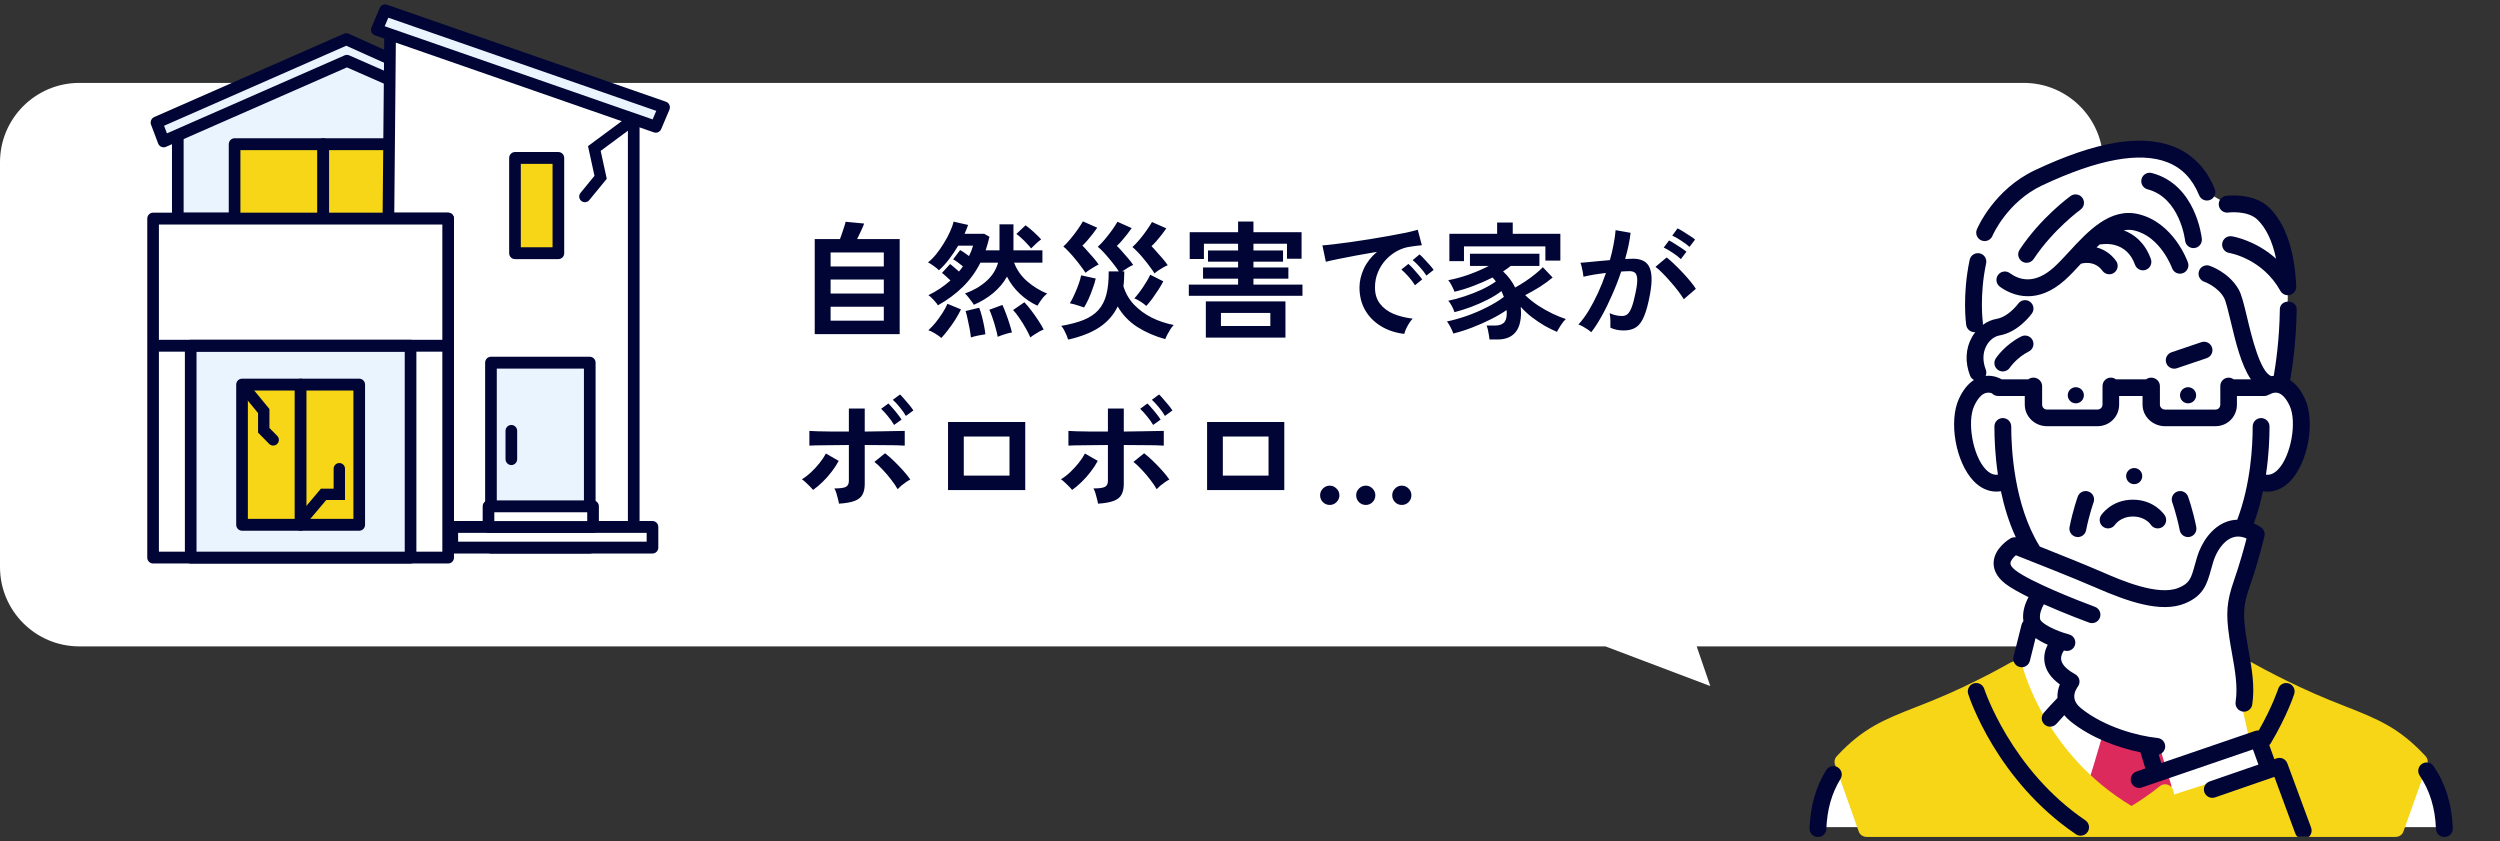 <svg fill="none" height="106" viewBox="0 0 315 106" width="315" xmlns="http://www.w3.org/2000/svg" xmlns:xlink="http://www.w3.org/1999/xlink"><rect x="0" y="0" width="315" height="106" fill="#333333" stroke="none"/><clipPath id="a"><path d="m18.555.553h65.852v70.447h-65.852z"/></clipPath><clipPath id="b"><path d="m228 17.446h87v88h-87z"/></clipPath><path clip-rule="evenodd" d="m10 10.446c-5.523 0-10 4.477-10 10v51c0 5.523 4.477 10 10 10h192.286l13.214 5-1.717-5h41.217c5.523 0 10-4.477 10-10v-51c0-5.523-4.477-10-10-10z" fill="#fff" fill-rule="evenodd"/><g clip-path="url(#a)"><path d="m56.468 12.543-12.633-6.08-21.433 9.342v11.739h34.067z" fill="#e9f4fe"/><path d="m56.47 28.291h-34.067c-.405 0-.734-.335-.734-.747v-11.739c0-.298.175-.569.445-.686l21.433-9.342c.193-.085.413-.08.603.011l12.633 6.08c.257.124.42.386.42.675v15.002c0 .412-.329.747-.734.747zm-33.333-1.493h32.599v-13.783l-11.915-5.734-20.684 9.016z" fill="#000535"/><path d="m67.611 15.727-23.981-10.79-23.905 10.502.893 2.367 23.091-10.137 23.091 10.137z" fill="#e9f4fe"/><path d="m20.618 18.562c-.098 0-.196-.02-.288-.059-.186-.08-.333-.233-.405-.425l-.893-2.367c-.142-.378.033-.802.399-.963l23.905-10.502c.19-.084.405-.083.594.002l23.981 10.79c.364.164.536.591.389.968l-.81 2.08c-.074.19-.22.341-.406.419-.185.078-.394.076-.578-.004l-22.796-10.009-22.797 10.008c-.093.041-.194.062-.294.062zm23.091-11.646c.1 0 .2.021.294.062l22.389 9.829.266-.682-23.032-10.363-22.953 10.085.361.957 22.381-9.825c.094-.041.194-.062.294-.062z" fill="#000535"/><path d="m40.728 18.17h-11.171v12.902h11.171z" fill="#f6d617"/><path d="m40.729 31.819h-11.171c-.405 0-.734-.334-.734-.747v-12.903c0-.412.329-.747.734-.747h11.171c.405 0 .734.334.734.747v12.903c0 .412-.329.747-.734.747zm-10.437-1.493h9.703v-11.409h-9.703z" fill="#000535"/><path d="m51.897 18.17h-11.171v12.902h11.171z" fill="#f6d617"/><path d="m51.9 31.819h-11.171c-.405 0-.734-.334-.734-.747v-12.903c0-.412.329-.747.734-.747h11.171c.405 0 .734.334.734.747v12.903c0 .412-.329.747-.734.747zm-10.437-1.493h9.703v-11.409h-9.703z" fill="#000535"/><path d="m79.849 14.491-30.689-11.073-.221 24.126h7.53v38.852h23.38z" fill="#fff"/><path d="m79.849 67.144h-23.379c-.405 0-.734-.334-.734-.747v-38.106h-6.796c-.196 0-.384-.08-.521-.221-.138-.142-.214-.333-.213-.532l.221-24.125c.002-.241.119-.466.314-.605.195-.139.444-.172.666-.092l30.689 11.072c.293.106.489.387.489.704v51.906c0 .412-.329.747-.734.747zm-22.646-1.493h21.911v-50.632l-29.23-10.546-.205 22.325h6.79c.405 0 .734.334.734.747z" fill="#000535"/><path d="m82.633 15.973-35.154-12.224 1.04-2.45 35.154 12.224z" fill="#e9f4fe"/><path d="m82.636 16.721c-.079 0-.159-.013-.237-.04l-35.154-12.224c-.194-.067-.351-.214-.434-.404s-.084-.407-.003-.598l1.04-2.451c.152-.357.549-.536.911-.411l35.153 12.224c.194.067.351.214.433.404.083.19.084.407.003.598l-1.04 2.451c-.118.28-.388.451-.674.451zm-34.165-13.416 33.761 11.739.457-1.076-33.761-11.739-.457 1.076z" fill="#000535"/><path d="m74.31 45.695h-12.449v23.301h12.449z" fill="#e9f4fe"/><path d="m74.31 69.744h-12.449c-.405 0-.734-.334-.734-.747v-23.301c0-.412.329-.747.734-.747h12.449c.405 0 .734.335.734.747v23.301c0 .412-.329.747-.734.747zm-11.715-1.493h10.981v-21.808h-10.981z" fill="#000535"/><path d="m82.215 66.397h-25.225v2.6h25.225z" fill="#fff"/><path d="m82.213 69.743h-25.225c-.405 0-.734-.335-.734-.747v-2.6c0-.412.329-.747.734-.747h25.225c.405 0 .734.334.734.747v2.6c0 .412-.329.747-.734.747zm-24.49-1.493h23.756v-1.107h-23.756z" fill="#000535"/><path d="m74.722 63.798h-13.173v2.6h13.173z" fill="#fff"/><path d="m74.725 67.144h-13.174c-.405 0-.734-.334-.734-.747v-2.6c0-.412.329-.747.734-.747h13.174c.405 0 .734.334.734.747v2.6c0 .412-.329.747-.734.747zm-12.44-1.493h11.706v-1.107h-11.706z" fill="#000535"/><path d="m64.43 58.598c-.405 0-.734-.334-.734-.747v-3.559c0-.412.329-.747.734-.747.405 0 .734.335.734.747v3.559c0 .412-.329.747-.734.747z" fill="#000535"/><path d="m28.986 27.545h-9.696v42.708h37.179v-42.708h-9.695z" fill="#fff"/><path d="m56.468 71h-37.179c-.405 0-.734-.334-.734-.747v-42.709c0-.412.329-.747.734-.747h37.179c.405 0 .734.335.734.747v42.708c0 .412-.329.747-.734.747zm-36.445-1.493h35.711v-41.216h-35.711v41.215z" fill="#000535"/><path d="m51.731 43.56h-27.703v26.693h27.703z" fill="#e9f4fe"/><path d="m51.731 71.001h-27.703c-.405 0-.734-.334-.734-.747v-26.693c0-.412.329-.747.734-.747h27.703c.405 0 .734.334.734.747v26.693c0 .412-.329.747-.734.747zm-26.969-1.493h26.235v-25.2h-26.235z" fill="#000535"/><path d="m37.879 48.462h-7.385v17.663h7.385z" fill="#f6d617"/><path d="m37.881 66.871h-7.385c-.405 0-.734-.335-.734-.747v-17.663c0-.412.329-.747.734-.747h7.385c.405 0 .734.335.734.747v17.663c0 .412-.329.747-.734.747zm-6.65-1.493h5.916v-16.17h-5.916z" fill="#000535"/><path d="m45.263 48.462h-7.385v17.663h7.385z" fill="#f6d617"/><path d="m45.263 66.871h-7.384c-.405 0-.734-.335-.734-.747v-17.663c0-.412.329-.747.734-.747h7.384c.405 0 .734.335.734.747v17.663c0 .412-.329.747-.734.747zm-6.65-1.493h5.916v-16.17h-5.916z" fill="#000535"/><path d="m56.249 44.308h-36.742c-.405 0-.734-.334-.734-.747 0-.412.329-.747.734-.747h36.742c.405 0 .734.334.734.747 0 .412-.329.747-.734.747z" fill="#000535"/><path d="m70.356 19.904h-5.468v11.999h5.468z" fill="#f6d617"/><path d="m70.356 32.649h-5.468c-.405 0-.734-.334-.734-.747v-11.999c0-.412.329-.747.734-.747h5.468c.405 0 .734.334.734.747v11.999c0 .412-.329.747-.734.747zm-4.734-1.493h4v-10.506h-4z" fill="#000535"/><g stroke="#000535" stroke-linecap="round" stroke-width="1.432"><path d="m79.25 15.482-4.364 3.228.793 3.631-1.984 2.421"/><path d="m31.248 49.373 1.984 2.421v2.421l1.19 1.21"/><path d="m38.39 65.109 2.38-2.824h1.984v-3.228"/></g></g><path d="m102.656 42.102v-11.984h3.184c.096-.245.192-.517.288-.816.107-.299.197-.576.272-.832.085-.256.133-.432.144-.528l2.336.224c-.064.203-.187.496-.368.88-.171.373-.341.731-.512 1.072h5.36v11.984zm2-1.696h6.704v-1.76h-6.704zm0-3.424h6.704v-1.76h-6.704zm0-3.408h6.704v-1.76h-6.704zm26.064 4.944c-.779-.352-1.515-.848-2.208-1.488-.683-.64-1.227-1.365-1.632-2.176-.427.768-1.003 1.456-1.728 2.064-.715.597-1.531 1.093-2.448 1.488-.053-.107-.149-.251-.288-.432-.128-.181-.267-.363-.416-.544-.149-.192-.288-.341-.416-.448 1.045-.373 1.936-.885 2.672-1.536.747-.661 1.248-1.445 1.504-2.352h-2.224c-.587 1.163-1.333 2.187-2.24 3.072-.896.875-1.936 1.643-3.12 2.304-.075-.139-.187-.288-.336-.448-.139-.171-.288-.331-.448-.48-.149-.16-.288-.277-.416-.352.533-.256 1.029-.539 1.488-.848.469-.32.901-.656 1.296-1.008-.171-.16-.363-.336-.576-.528-.203-.192-.368-.331-.496-.416l1.024-1.12c.139.096.315.24.528.432.224.192.421.363.592.512.085-.107.171-.213.256-.32.085-.117.165-.229.24-.336-.181-.149-.395-.315-.64-.496s-.443-.309-.592-.384l.88-1.168c.149.075.331.187.544.336s.405.288.576.416c.107-.213.203-.427.288-.64.085-.224.16-.448.224-.672h-1.872c-.352.597-.741 1.173-1.168 1.728-.416.544-.837 1.003-1.264 1.376-.149-.16-.363-.336-.64-.528-.267-.203-.512-.357-.736-.464.341-.267.683-.608 1.024-1.024.341-.427.661-.885.96-1.376.309-.491.571-.976.784-1.456.224-.48.373-.907.448-1.28l1.84.416c-.053.171-.123.352-.208.544-.075.181-.155.373-.24.576h2.48l.656.368c-.064.299-.139.592-.224.88-.075.277-.16.555-.256.832h1.744v-3.28h1.76v3.28h3.648v1.552h-3.568c.341.907.891 1.691 1.648 2.352.768.661 1.611 1.179 2.528 1.552-.235.16-.464.395-.688.704-.224.299-.405.571-.544.816zm-12.112 4.064c-.192-.171-.453-.357-.784-.56-.32-.192-.603-.331-.848-.416.288-.256.587-.571.896-.944.309-.384.597-.784.864-1.2.277-.427.491-.821.64-1.184l1.712.704c-.203.416-.443.848-.72 1.296-.277.437-.571.853-.88 1.248-.299.405-.592.757-.88 1.056zm11.216-.064c-.139-.331-.331-.715-.576-1.152s-.512-.864-.8-1.28c-.277-.416-.544-.757-.8-1.024l1.424-.976c.288.299.587.656.896 1.072.309.405.603.821.88 1.248.277.416.496.789.656 1.12-.16.053-.347.139-.56.256-.213.128-.421.256-.624.384s-.368.245-.496.352zm-4.112-.08c-.053-.32-.144-.699-.272-1.136-.117-.448-.251-.88-.4-1.296-.139-.416-.267-.741-.384-.976l1.648-.608c.16.331.315.709.464 1.136.16.416.304.832.432 1.248.128.405.229.768.304 1.088-.16.021-.357.064-.592.128-.224.064-.448.133-.672.208-.213.075-.389.144-.528.208zm-3.376.08c-.032-.309-.085-.672-.16-1.088s-.16-.827-.256-1.232c-.085-.416-.171-.752-.256-1.008l1.712-.416c.107.256.213.587.32.992.107.395.203.805.288 1.232s.144.8.176 1.12c-.235.032-.539.085-.912.16-.363.075-.667.155-.912.24zm7.584-11.216c-.128-.181-.304-.384-.528-.608-.213-.235-.437-.459-.672-.672-.235-.224-.453-.405-.656-.544l1.152-1.088c.192.128.411.299.656.512.245.203.485.421.72.656.245.224.443.427.592.608-.181.128-.4.309-.656.544s-.459.432-.608.592zm4.672 11.488c-.043-.149-.112-.336-.208-.56s-.203-.448-.32-.672c-.117-.213-.235-.379-.352-.496 1.12-.192 2.064-.443 2.832-.752.779-.32 1.397-.736 1.856-1.248.469-.523.805-1.179 1.008-1.968s.299-1.755.288-2.896h1.28c-.149-.235-.336-.496-.56-.784-.224-.299-.464-.597-.72-.896-.245-.299-.491-.576-.736-.832s-.459-.453-.64-.592c.299-.267.603-.587.912-.96.32-.384.619-.768.896-1.152.277-.395.501-.741.672-1.04l1.792.8c-.16.235-.352.496-.576.784-.213.277-.437.549-.672.816-.224.256-.432.469-.624.64.192.171.411.4.656.688.256.277.512.571.768.88.256.299.469.576.64.832-.171.064-.395.181-.672.352-.267.16-.507.315-.72.464h.272c0 .331-.011.651-.032.96-.011.309-.037.613-.08.912.267.875.709 1.643 1.328 2.304.629.661 1.376 1.211 2.24 1.648.864.427 1.787.736 2.768.928-.117.117-.251.288-.4.512-.139.224-.272.453-.4.688-.117.235-.208.427-.272.576-1.269-.341-2.437-.848-3.504-1.52-1.056-.683-1.883-1.547-2.48-2.592-.512 1.067-1.28 1.941-2.304 2.624-1.013.672-2.325 1.189-3.936 1.552zm2.176-8.416c-.128-.213-.309-.475-.544-.784-.224-.309-.475-.629-.752-.96-.267-.331-.533-.635-.8-.912-.267-.288-.496-.507-.688-.656.299-.277.603-.603.912-.976.32-.384.613-.768.88-1.152.277-.395.501-.741.672-1.04l1.808.8c-.16.235-.352.496-.576.784-.213.277-.437.549-.672.816-.224.256-.432.475-.624.656.181.171.395.4.64.688.256.277.512.565.768.864s.469.576.64.832c-.139.053-.32.149-.544.288-.213.128-.427.261-.64.4s-.373.256-.48.352zm8.704.08c-.128-.213-.309-.475-.544-.784-.224-.32-.475-.645-.752-.976-.267-.331-.533-.635-.8-.912s-.496-.496-.688-.656c.299-.267.603-.587.912-.96.32-.384.613-.768.88-1.152.277-.395.501-.741.672-1.04l1.808.8c-.16.235-.352.496-.576.784-.213.277-.437.549-.672.816-.224.256-.432.469-.624.64.181.181.395.416.64.704.256.277.512.565.768.864s.469.576.64.832c-.139.053-.32.144-.544.272s-.443.261-.656.4c-.203.139-.357.261-.464.368zm-8.88 4.288c-.139-.053-.325-.117-.56-.192-.224-.075-.448-.144-.672-.208s-.411-.107-.56-.128c.181-.277.368-.635.56-1.072.203-.437.384-.88.544-1.328s.267-.821.32-1.12l1.84.4c-.085.384-.213.805-.384 1.264-.16.459-.336.901-.528 1.328-.192.416-.379.768-.56 1.056zm7.84-.192c-.192-.181-.432-.363-.72-.544-.277-.181-.539-.32-.784-.416.149-.149.32-.352.512-.608.203-.256.4-.528.592-.816.203-.299.384-.587.544-.864s.277-.507.352-.688l1.648.832c-.139.277-.336.619-.592 1.024-.256.395-.523.784-.8 1.168-.277.373-.528.677-.752.912zm5.36-1.28v-1.408h6.208v-.752h-4.416v-1.408h4.416v-.736h-3.792v-1.408h3.792v-.848h-4.304v1.92h-1.792v-3.376h6.096v-1.344h1.936v1.344h6.064v3.344h-1.84v-1.888h-4.224v.848h3.728v1.408h-3.728v.736h4.4v1.408h-4.4v.752h6.176v1.408zm2.144 5.264v-4.56h10.032v4.56zm1.904-1.456h6.224v-1.648h-6.224zm23.104.992c-1.109-.128-2.091-.453-2.944-.976s-1.52-1.2-2-2.032c-.469-.832-.704-1.781-.704-2.848 0-.768.181-1.552.544-2.352.373-.8.928-1.509 1.664-2.128-.853.139-1.707.288-2.56.448-.843.16-1.611.309-2.304.448-.683.139-1.211.256-1.584.352l-.432-2.064c.352-.021.837-.069 1.456-.144.629-.075 1.333-.165 2.112-.272.789-.117 1.6-.24 2.432-.368.843-.139 1.653-.277 2.432-.416.789-.139 1.493-.272 2.112-.4.629-.139 1.12-.261 1.472-.368l.512 1.952c-.171.011-.379.032-.624.064-.235.032-.501.069-.8.112-.587.075-1.147.256-1.68.544s-1.013.661-1.44 1.12c-.416.459-.747.981-.992 1.568s-.368 1.221-.368 1.904c0 .821.208 1.504.624 2.048s.981.971 1.696 1.28c.725.299 1.536.501 2.432.608-.16.16-.315.363-.464.608-.149.235-.277.469-.384.704-.107.245-.176.448-.208.608zm2.784-7.344c-.203-.331-.475-.683-.816-1.056-.331-.373-.635-.672-.912-.896l.864-.72c.16.128.352.315.576.56.235.245.464.496.688.752.224.245.395.459.512.64zm-1.44 1.216c-.203-.341-.469-.699-.8-1.072s-.635-.677-.912-.912l.88-.704c.16.128.352.315.576.56s.443.496.656.752c.224.256.395.469.512.64zm9.392 6.832c-.011-.16-.037-.352-.08-.576-.032-.224-.075-.448-.128-.672-.053-.213-.107-.384-.16-.512h1.12c.437 0 .784-.112 1.04-.336s.384-.635.384-1.232c0-.064-.005-.128-.016-.192 0-.064 0-.128 0-.192-.544.384-1.2.768-1.968 1.152-.757.384-1.552.736-2.384 1.056s-1.621.571-2.368.752c-.075-.224-.192-.491-.352-.8s-.309-.549-.448-.72c.768-.16 1.589-.389 2.464-.688.875-.309 1.723-.672 2.544-1.088.832-.416 1.552-.853 2.16-1.312-.043-.128-.091-.251-.144-.368-.053-.128-.107-.251-.16-.368-.48.373-1.056.731-1.728 1.072s-1.376.651-2.112.928c-.725.267-1.419.485-2.08.656-.064-.224-.176-.485-.336-.784s-.309-.517-.448-.656c.64-.128 1.328-.315 2.064-.56.747-.245 1.467-.528 2.16-.848.693-.331 1.285-.672 1.776-1.024-.139-.192-.277-.357-.416-.496-.736.373-1.525.72-2.368 1.04-.832.32-1.643.571-2.432.752-.064-.203-.176-.453-.336-.752-.149-.299-.299-.533-.448-.704.821-.149 1.685-.384 2.592-.704.917-.331 1.755-.693 2.512-1.088h-2.368v-1.536h8.752v1.536h-3.616c-.277.224-.597.453-.96.688.64.597 1.147 1.275 1.52 2.032.437-.245.875-.512 1.312-.8.448-.299.859-.603 1.232-.912.384-.309.699-.592.944-.848l1.232 1.296c-.491.416-1.04.816-1.648 1.2-.608.373-1.211.715-1.808 1.024.459.448.987.875 1.584 1.28.608.395 1.221.741 1.84 1.04.629.299 1.195.528 1.696.688-.192.171-.395.421-.608.752-.213.32-.384.608-.512.864-.48-.203-.997-.459-1.552-.768-.544-.32-1.083-.683-1.616-1.088-.523-.405-.987-.837-1.392-1.296.011.117.016.24.016.368.011.117.016.235.016.352 0 1.152-.256 2.005-.768 2.56-.501.555-1.227.832-2.176.832zm-5.056-9.872v-3.44h6.016v-1.424h1.968v1.424h6v3.376h-1.888v-1.792h-10.256v1.856zm17.872 8.96c-.096-.096-.245-.213-.448-.352s-.411-.267-.624-.384-.395-.197-.544-.24c.448-.48.88-1.061 1.296-1.744.416-.693.811-1.445 1.184-2.256s.704-1.643.992-2.496c-.544.064-1.072.139-1.584.224-.501.085-.917.171-1.248.256-.011-.139-.037-.325-.08-.56s-.091-.464-.144-.688c-.053-.235-.107-.405-.16-.512.245-.021.565-.048.96-.08.395-.043.832-.085 1.312-.128.48-.053.96-.096 1.44-.128.192-.672.347-1.328.464-1.968.128-.651.213-1.253.256-1.808l1.888.336c-.053.491-.139 1.019-.256 1.584-.117.555-.261 1.125-.432 1.712.213-.011.405-.016.576-.016.171-.011.32-.016.448-.016.427 0 .805.069 1.136.208.341.128.613.363.816.704.203.331.32.795.352 1.392.032.587-.037 1.339-.208 2.256-.213 1.152-.459 2.053-.736 2.704-.267.651-.603 1.109-1.008 1.376s-.923.4-1.552.4c-.64 0-1.2-.117-1.68-.352.011-.256.011-.565 0-.928s-.043-.661-.096-.896c.533.235 1.056.352 1.568.352.256 0 .475-.069.656-.208.192-.149.373-.437.544-.864.171-.437.341-1.077.512-1.92.16-.779.224-1.355.192-1.728-.032-.384-.133-.635-.304-.752s-.384-.176-.64-.176c-.299 0-.656.016-1.072.048-.331.992-.709 1.968-1.136 2.928-.416.96-.853 1.851-1.312 2.672-.448.811-.891 1.493-1.328 2.048zm11.664-4.16c-.171-.288-.405-.629-.704-1.024s-.624-.789-.976-1.184c-.352-.405-.693-.773-1.024-1.104-.331-.341-.619-.597-.864-.768l1.408-1.184c.256.192.555.453.896.784.341.32.693.672 1.056 1.056s.699.763 1.008 1.136.549.699.72.976zm.72-6.592c-.288-.267-.645-.533-1.072-.8-.416-.277-.784-.485-1.104-.624l.672-.912c.181.085.411.213.688.384.288.171.571.352.848.544.288.181.512.341.672.48zm-1.088 1.536c-.277-.267-.629-.539-1.056-.816-.416-.277-.784-.491-1.104-.64l.672-.896c.181.085.411.219.688.4.288.171.571.352.848.544.277.181.496.341.656.48zm-106.08 30.816c-.021-.16-.064-.357-.128-.592-.053-.245-.117-.485-.192-.72-.075-.245-.16-.448-.256-.608.704 0 1.184-.064 1.44-.192.256-.139.384-.389.384-.752v-4.528c-.491 0-1.003.005-1.536.016-.523 0-1.024.005-1.504.016-.469 0-.88.005-1.232.016-.341.011-.576.021-.704.032v-1.856c.213.021.576.037 1.088.048.523.011 1.125.021 1.808.032h2.08v-2.896h2v2.896c.715-.011 1.424-.021 2.128-.032s1.317-.021 1.84-.032c.533-.011.891-.016 1.072-.016v1.856c-.192-.021-.544-.037-1.056-.048s-1.115-.016-1.808-.016c-.693-.011-1.419-.016-2.176-.016v4.928c0 .533-.096.976-.288 1.328-.181.341-.507.603-.976.784s-1.131.299-1.984.352zm-3.264-1.728c-.096-.128-.229-.277-.4-.448-.171-.181-.347-.352-.528-.512-.181-.171-.341-.299-.48-.384.405-.245.8-.549 1.184-.912s.736-.747 1.056-1.152c.331-.416.592-.811.784-1.184l1.616.928c-.235.448-.533.907-.896 1.376-.352.459-.731.885-1.136 1.28s-.805.731-1.2 1.008zm10.656-.096c-.192-.352-.459-.747-.8-1.184-.331-.437-.688-.859-1.072-1.264-.373-.405-.725-.736-1.056-.992l1.344-1.088c.363.277.747.613 1.152 1.008s.789.795 1.152 1.2.656.773.88 1.104c-.16.075-.347.187-.56.336-.203.139-.4.288-.592.448-.181.16-.331.304-.448.432zm1.04-9.232c-.192-.341-.448-.704-.768-1.088-.32-.395-.613-.709-.88-.944l.912-.672c.149.139.331.336.544.592.224.245.443.501.656.768.213.256.373.475.48.656zm-1.488 1.136c-.192-.341-.448-.704-.768-1.088-.32-.395-.608-.709-.864-.944l.912-.672c.149.139.331.336.544.592.224.245.437.501.64.768.213.267.373.491.48.672zm6.8 8.208v-8.576h9.728v8.576zm1.984-1.824h5.76v-4.928h-5.76zm16.912 3.536c-.021-.16-.064-.357-.128-.592-.053-.245-.117-.485-.192-.72-.075-.245-.16-.448-.256-.608.704 0 1.184-.064 1.44-.192.256-.139.384-.389.384-.752v-4.528c-.491 0-1.003.005-1.536.016-.523 0-1.024.005-1.504.016-.469 0-.88.005-1.232.016-.341.011-.576.021-.704.032v-1.856c.213.021.576.037 1.088.048.523.011 1.125.021 1.808.032h2.08v-2.896h2v2.896c.715-.011 1.424-.021 2.128-.032s1.317-.021 1.84-.032c.533-.011.891-.016 1.072-.016v1.856c-.192-.021-.544-.037-1.056-.048s-1.115-.016-1.808-.016c-.693-.011-1.419-.016-2.176-.016v4.928c0 .533-.096.976-.288 1.328-.181.341-.507.603-.976.784s-1.131.299-1.984.352zm-3.264-1.728c-.096-.128-.229-.277-.4-.448-.171-.181-.347-.352-.528-.512-.181-.171-.341-.299-.48-.384.405-.245.8-.549 1.184-.912s.736-.747 1.056-1.152c.331-.416.592-.811.784-1.184l1.616.928c-.235.448-.533.907-.896 1.376-.352.459-.731.885-1.136 1.28s-.805.731-1.2 1.008zm10.656-.096c-.192-.352-.459-.747-.8-1.184-.331-.437-.688-.859-1.072-1.264-.373-.405-.725-.736-1.056-.992l1.344-1.088c.363.277.747.613 1.152 1.008s.789.795 1.152 1.2.656.773.88 1.104c-.16.075-.347.187-.56.336-.203.139-.4.288-.592.448-.181.16-.331.304-.448.432zm1.04-9.232c-.192-.341-.448-.704-.768-1.088-.32-.395-.613-.709-.88-.944l.912-.672c.149.139.331.336.544.592.224.245.443.501.656.768.213.256.373.475.48.656zm-1.488 1.136c-.192-.341-.448-.704-.768-1.088-.32-.395-.608-.709-.864-.944l.912-.672c.149.139.331.336.544.592.224.245.437.501.64.768.213.267.373.491.48.672zm6.8 8.208v-8.576h9.728v8.576zm1.984-1.824h5.76v-4.928h-5.76zm13.472 3.696c-.331 0-.619-.117-.864-.352-.235-.245-.352-.533-.352-.864s.117-.613.352-.848c.245-.245.533-.368.864-.368s.613.123.848.368c.245.235.368.517.368.848s-.123.619-.368.864c-.235.235-.517.352-.848.352zm9.072 0c-.331 0-.613-.117-.848-.352-.235-.245-.352-.533-.352-.864s.117-.613.352-.848c.235-.245.517-.368.848-.368.341 0 .629.123.864.368.235.235.352.517.352.848s-.117.619-.352.864c-.235.235-.523.352-.864.352zm-4.528 0c-.331 0-.619-.117-.864-.352-.235-.245-.352-.533-.352-.864s.117-.613.352-.848c.245-.245.533-.368.864-.368s.613.123.848.368c.235.235.352.517.352.848s-.117.619-.352.864c-.235.235-.517.352-.848.352z" fill="#000535"/><g clip-path="url(#b)"><path d="m283.166 85.014-2.108-7.088 3.227-10.61-1.504-.676 1.483-5.826s3.76 1.032 5.34-4.542c1.579-5.574-2.356-7.801-2.356-7.801s1.141-7.623 1.009-12.559c-.131-4.935-1.736-10.998-7.638-10.185l-2.546-1.519s-2.266-5.011-7.002-5.333c-4.736-.322-10.467 1.46-15.49 4.217s-5.951 7.211-6.365 9.871c-.414 2.66-.803 8.55.713 9.297 0 0-2.009 3.923 0 6.23 0 0-3.162 1.339-2.449 7.0.712 5.66 3.62 5.417 5.518 5.39 0 0 .589 4.458 3.162 8.845l-2.382-1.296s-1.645.636-1.522 2.599c.124 1.963 4.916 3.714 4.916 3.714l-1.167 3.183-2.033 6.86s4.1 16.969 14.542 17.965l19.312-4.526-4.661-13.211z" fill="#fff"/><path d="m229.27 104.216h6.789l-3.677-7.739s-3.103 2.982-3.112 7.739z" fill="#fff"/><path d="m308.204 104.216h-7.214l3.608-7.739s3.371.985 3.607 7.739z" fill="#fff"/><path d="m273.547 98.821c-.38-1.188-.86-2.767-1.423-4.695-.105-.359-.39-.635-.753-.73l-5.212-1.351c-.556-.144-1.127.181-1.285.733-.735 2.548-1.346 4.58-1.816 6.042-.133.417.002.872.342 1.148l4.446 3.607c.195.158.432.237.668.237.254 0 .507-.09.709-.271l4.022-3.608c.312-.279.43-.715.302-1.114z" fill="#dd2a5d"/><path d="m305.612 95.267c-3.334-3.599-6.022-4.659-10.091-6.265-.634-.25-1.307-.516-2.026-.808-5.168-2.1-9.703-4.691-9.748-4.717-.33-.189-.736-.187-1.063.004-.328.191-.529.543-.526.923l.02 3.105c0 .075.009.15.026.225l1.049 4.71c.115.515.592.868 1.116.827l.065-.005.904 3.17-11.405 3.669-.087-.433c-.073-.364-.331-.664-.681-.791-.348-.126-.739-.06-1.029.174-1.12.909-2.319 1.748-3.569 2.496-10.857-6.504-13.644-17.299-13.672-17.408-.08-.324-.307-.593-.614-.724-.31-.13-.66-.109-.949.059-.045.027-4.605 2.662-9.768 4.761-.757.307-1.461.582-2.124.843-4.034 1.585-6.698 2.629-10.007 6.2-.268.289-.353.696-.222 1.068l2.991 8.424c.151.424.551.678 1 .678h66.628c.449 0 .85-.254 1-.678l3.003-8.433c.132-.372.047-.787-.221-1.076z" fill="#f6d617"/><g fill="#000535"><path d="m275.541 48.8c-.555.087-.934.607-.847 1.161.087.555.607.933 1.161.847.554-.087.933-.607.846-1.162-.086-.554-.607-.932-1.16-.846z"/><path d="m269.066 60.992c.554-.086.933-.607.846-1.162-.086-.554-.607-.932-1.16-.846-.555.087-.934.607-.847 1.161.086.555.607.933 1.161.847z"/><path d="m260.55 49.646c-.088.556.291 1.075.845 1.162s1.075-.291 1.162-.847c.087-.554-.292-1.073-.847-1.161-.553-.086-1.073.291-1.16.846z"/><path d="m231.56 96.684c-.499-.307-1.152-.153-1.46.345-1.303 2.112-1.99 4.51-2.099 7.335-.023.585.434 1.078 1.019 1.1h.042c.567 0 1.037-.448 1.058-1.019.095-2.448.679-4.51 1.784-6.302.308-.498.153-1.152-.346-1.46z"/><path d="m306.636 96.535c-.33-.484-.99-.61-1.474-.282-.484.329-.611.989-.281 1.474 1.28 1.884 1.951 4.082 2.053 6.718.022.572.493 1.02 1.059 1.02h.042c.585-.023 1.042-.516 1.019-1.101-.117-3.046-.909-5.607-2.418-7.829z"/><path d="m261.597 67.65c.071.014.14.021.21.021.495 0 .938-.348 1.039-.853.401-2.009.941-3.51.946-3.524.2-.551-.085-1.159-.635-1.359-.551-.2-1.159.085-1.359.634-.025.067-.597 1.656-1.033 3.832-.115.575.258 1.133.832 1.248z"/><path d="m274.649 66.818c.101.504.544.853 1.039.853.069 0 .139-.007.209-.021.575-.115.948-.673.833-1.248-.435-2.176-1.01-3.765-1.033-3.832-.2-.551-.808-.835-1.359-.634-.551.2-.835.808-.635 1.359.005.015.545 1.514.946 3.524z"/><path d="m280.768 26.779c.024-.004 2.453-.304 3.689.914 1.097 1.081 1.875 2.725 2.327 4.906-2.577-2.322-5.414-2.802-5.572-2.826-.579-.091-1.118.302-1.211.878s.299 1.122.875 1.217c.17.029 4.207.741 6.457 4.789.194.349.556.546.928.546.175 0 .351-.043.515-.134.385-.214.585-.634.539-1.046.005-.055.008-.11.004-.167-.245-4.455-1.38-7.71-3.372-9.672-1.993-1.964-5.332-1.524-5.472-1.505-.581.081-.985.617-.904 1.198.081.58.618.984 1.198.904z"/><path d="m277.432 30.09c-.029-.279-.776-6.85-6.305-8.29-.565-.146-1.145.192-1.293.759-.149.567.192 1.146.759 1.294 4.086 1.065 4.72 6.378 4.729 6.458.058.544.518.95 1.054.95.037 0 .074-.002.111-.006.583-.061 1.006-.582.945-1.165z"/><path d="m268.945 29.045c3.297.792 4.719 4.694 4.733 4.733.194.551.797.842 1.351.648.553-.194.844-.799.651-1.352-.071-.204-1.807-5.027-6.239-6.092-3.584-.862-6.416 2.217-8.693 4.689-.694.754-1.351 1.468-1.978 2.031-2.418 2.169-4.341 1.584-5.531.711-.471-.346-1.136-.245-1.483.227-.346.472-.244 1.136.228 1.483.656.482 1.91 1.204 3.531 1.202 1.347 0 2.948-.497 4.672-2.044.668-.599 1.324-1.306 2.014-2.056h.003c.017-.006 1.681-.524 2.702.893.207.288.532.441.862.441.215 0 .432-.065.619-.2.476-.343.583-1.006.241-1.481-.7-.972-1.595-1.478-2.462-1.707.134-.128.268-.255.403-.377.081.006.164.003.247-.011.318-.053 3.127-.428 4.195 2.572.154.435.563.705 1 .705.118 0 .239-.02.356-.062.551-.197.84-.803.644-1.356-.725-2.036-2.07-3.109-3.42-3.622.445-.087.896-.087 1.354.022z"/><path d="m255.354 33.113c.344 0 .681-.167.886-.476 2.456-3.712 5.87-6.197 5.904-6.222.475-.343.582-1.006.24-1.481-.342-.475-1.005-.583-1.481-.242-.152.109-3.755 2.726-6.434 6.773-.323.489-.189 1.147.3 1.471.18.119.383.176.585.176z"/><path d="m254.682 42.391c-2.073 1.037-3.172 2.706-3.218 2.776-.319.49-.179 1.143.309 1.462.179.117.381.173.58.173.345 0 .684-.168.888-.477.009-.012.853-1.268 2.39-2.038.524-.262.736-.9.475-1.423-.263-.524-.9-.736-1.424-.474z"/><path d="m249.654 30.292c.134.056.273.083.41.083.414 0 .808-.244.979-.651.018-.043 1.835-4.276 6.264-6.362 6.992-3.291 12.296-4.275 15.766-2.924 1.85.72 3.165 2.084 4.02 4.172.221.542.84.802 1.383.58.542-.222.802-.841.579-1.383-1.071-2.617-2.825-4.415-5.213-5.346-4.09-1.592-9.795-.617-17.439 2.982-5.16 2.429-7.233 7.256-7.318 7.46-.227.54.027 1.162.568 1.389z"/><path d="m262.754 103.36c-9.368-6.354-12.708-16.461-12.741-16.563-.179-.557-.776-.864-1.334-.686-.557.179-.866.776-.687 1.334.141.441 3.577 10.893 13.57 17.671.183.124.389.184.595.184.34 0 .673-.163.879-.465.329-.486.203-1.145-.283-1.474z"/><path d="m278.714 43.779c-.189-.555-.792-.853-1.345-.665l-3.759 1.273c-.555.188-.853.79-.665 1.345.15.442.562.721 1.004.721.113 0 .228-.018.341-.056l3.759-1.273c.554-.188.852-.791.665-1.345z"/><path d="m265.049 66.413c.177.112.375.167.57.167.35 0 .693-.173.895-.491.007-.009.684-1.005 2.235-1.005s2.215.976 2.234 1.005c.315.495.972.639 1.465.324s.639-.97.324-1.465c-.051-.081-1.298-1.986-4.023-1.986-2.726 0-3.972 1.905-4.023 1.986-.316.494-.171 1.15.323 1.465z"/><path d="m288.205 96.185c-.2-.541-.794-.823-1.342-.635l-.296.102-.64-1.773c.076-.069.143-.148.199-.242 2.062-3.467 2.91-6.083 2.945-6.193.179-.557-.128-1.154-.686-1.333-.558-.18-1.155.129-1.334.686-.007.024-.735 2.253-2.449 5.241-.14-.011-.287.005-.429.053l-11.849 4.058-.326-1.072c.428-.1.766-.461.813-.923.061-.583-.362-1.105-.944-1.165-2.616-.272-6.696-1.402-9.591-3.693-.548-.434-.853-.896-.908-1.375-.085-.73.412-1.363.412-1.363.19-.243.282-.565.223-.876-.06-.311-.257-.579-.536-.732-.74-.405-1.645-1.051-1.758-1.827-.067-.469.167-.904.35-1.163.037.01.072.019.104.028.091.024.18.034.269.034.471 0 .901-.316 1.026-.792.148-.567-.191-1.146-.758-1.295-1.744-.456-3.549-1.408-3.644-1.923-.12-.645.187-1.378.473-1.871 2.746 1.219 5.504 2.237 5.698 2.307.547.202 1.158-.08 1.361-.63s-.08-1.16-.63-1.361c-2.144-.788-8.118-3.148-9.99-4.586-.306-.235-.668-.585-.65-.915.017-.319.345-.708.681-.995 1.732.678 7.214 2.838 10.076 4.083 4.048 1.762 8.208 3.223 11.22 1.991 2.379-.973 2.804-2.505 3.297-4.279.086-.313.18-.648.29-1.007.342-1.115 1.176-2.574 2.404-3.016.56-.201 1.146-.164 1.779.116-.27 1.062-.821 3.095-1.586 5.3-.918 2.648-1.038 4.126-.583 7.19.101.681.223 1.366.342 2.028.38 2.134.741 4.15.449 6.085-.088.579.311 1.12.89 1.207.054.008.107.012.16.012.515 0 .968-.377 1.047-.903.345-2.28-.063-4.566-.458-6.775-.116-.647-.235-1.317-.332-1.966-.407-2.748-.321-3.847.49-6.184 1.149-3.314 1.81-6.168 1.838-6.287.099-.432-.08-.879-.449-1.124-.304-.201-.599-.362-.885-.492.493-1.346.866-2.715 1.145-4.044.198.032.394.05.588.05 1.047 0 2.041-.462 2.889-1.364 2.228-2.367 3.129-7.481 1.819-10.324-.501-1.085-1.127-1.873-1.87-2.355.237-1.326.777-4.78.823-8.916.007-.586-.463-.983-1.049-.983h-.013c-.58 0-1.054.378-1.06.959-.042 3.811-.535 7.059-.768 8.395-.101.008-.199.019-.291.034-1.407-.43-2.513-5.07-3.052-7.334-.45-1.887-.723-2.986-1.111-3.648-1.243-2.118-3.535-2.892-3.632-2.925-.553-.183-1.15.118-1.335.672-.186.554.114 1.154.666 1.342.016.006 1.641.572 2.47 1.985.247.42.567 1.765.877 3.065.6 2.517 1.296 5.439 2.531 7.252h-2.172c-.175-.136-.395-.218-.637-.218-.586 0-1.047.475-1.047 1.061v2.334c0 .357-.259.629-.603.629h-6.366c-.356 0-.642-.283-.642-.629v-2.334c0-.586-.508-1.061-1.094-1.061-.241 0-.47.082-.654.218h-3.785s-.008 0-.013 0c-.176-.137-.396-.219-.638-.219-.586 0-1.047.475-1.047 1.061v2.334c0 .351-.285.629-.636.629h-6.366c-.351 0-.608-.278-.608-.629v-2.334c0-.586-.508-1.061-1.094-1.061-.241 0-.47.082-.654.218h-3.355c-.013-.009-.026-.019-.04-.028-.102-.062-.903-.518-1.973-.409.106-.246.119-.534.013-.804-.422-1.083-.383-2.161.11-3.038.378-.673.988-1.142 1.63-1.254 2.385-.417 4.01-2.677 4.079-2.773.339-.478.225-1.141-.252-1.479-.477-.339-1.141-.227-1.48.252-.011.016-1.203 1.647-2.712 1.909-.616.107-1.21.37-1.736.751.011-.091.012-.186-.001-.281-.005-.033-.459-3.359.412-7.465.122-.574-.245-1.136-.817-1.258-.572-.121-1.137.244-1.258.818-.948 4.468-.459 8.052-.438 8.203.076.53.529.912 1.05.912.031 0 .063-.002.095-.005-.154.196-.295.405-.42.628-.811 1.441-.896 3.163-.238 4.85.097.246.275.437.492.551-.754.48-1.39 1.274-1.896 2.372-1.31 2.844-.409 7.958 1.818 10.325.849.902 1.843 1.364 2.89 1.364.192 0 .387-.016.582-.049.406 1.924 1.004 3.919 1.878 5.815-.235-.032-.478.014-.686.138-.205.122-2.002 1.236-2.106 2.978-.042.694.179 1.732 1.474 2.727.678.52 1.734 1.107 2.922 1.691-.404.738-.825 1.843-.647 3.029-.109.124-.191.273-.234.444l-1.011 4.044c-.141.568.204 1.144.773 1.286.087.022.173.031.258.031.475 0 .907-.322 1.028-.804l.717-2.871c.476.332 1.011.611 1.532.84-.289.554-.523 1.294-.407 2.15.145 1.073.793 2.028 1.934 2.847-.188.461-.337 1.047-.3 1.71-.646.667-1.223 1.291-1.717 1.857-.385.441-.34 1.112.101 1.497.202.175.45.262.697.262.296 0 .59-.123.8-.363.295-.339.625-.702.982-1.084.237.294.522.573.855.836 2.603 2.061 5.946 3.274 8.736 3.838l.621 2.04-1.125.385c-.555.19-.85.792-.661 1.347.152.441.564.717 1.004.717.114 0 .23-.018.344-.057l13.996-4.792.689 1.908-6.156 2.128c-.553.191-.846.795-.655 1.349.191.554.794.847 1.349.657l7.474-2.585 2.637 7.135c.158.428.563.693.995.693.123 0 .246-.021.368-.066.55-.203.831-.814.627-1.364l-2.997-8.109zm-38.018-37.059c-1.604-1.704-2.369-5.957-1.435-7.983.408-.887.896-1.445 1.41-1.615.348-.115.66-.033.818.026.194.209.473.34.784.34h3.357v1.084c0 1.521 1.276 2.722 2.796 2.722h6.366c1.521 0 2.729-1.201 2.729-2.722v-1.084h2.949v1.084c0 1.521 1.297 2.722 2.83 2.722h6.366c1.509 0 2.696-1.201 2.696-2.722v-1.084h3.435c.216 0 .416-.063.584-.17.1-.025.2-.065.294-.122.008-.005.095-.05.231-.087.024-.005.048-.011.072-.017.166-.035.386-.048.622.03.514.169 1.001.728 1.41 1.615.933 2.025.168 6.278-1.436 7.982-.595.634-1.131.739-1.556.682.368-2.451.45-4.625.45-6.07 0-.586-.475-1.061-1.061-1.061s-1.06.475-1.06 1.061c0 2.499-.257 7.309-1.946 11.749-.513.013-.96.117-1.324.248-1.964.706-3.207 2.731-3.715 4.391-.116.38-.214.733-.306 1.062-.465 1.676-.639 2.304-2.055 2.883-2.599 1.063-7.306-.988-9.569-1.973-2.076-.904-5.499-2.276-7.912-3.232-.012-.023-.023-.046-.038-.069-3.211-5.199-3.557-12.264-3.557-15.06 0-.586-.475-1.061-1.061-1.061s-1.06.475-1.06 1.061c0 1.556.09 3.702.444 6.071-.424.056-.957-.052-1.551-.682z"/></g></g></svg>